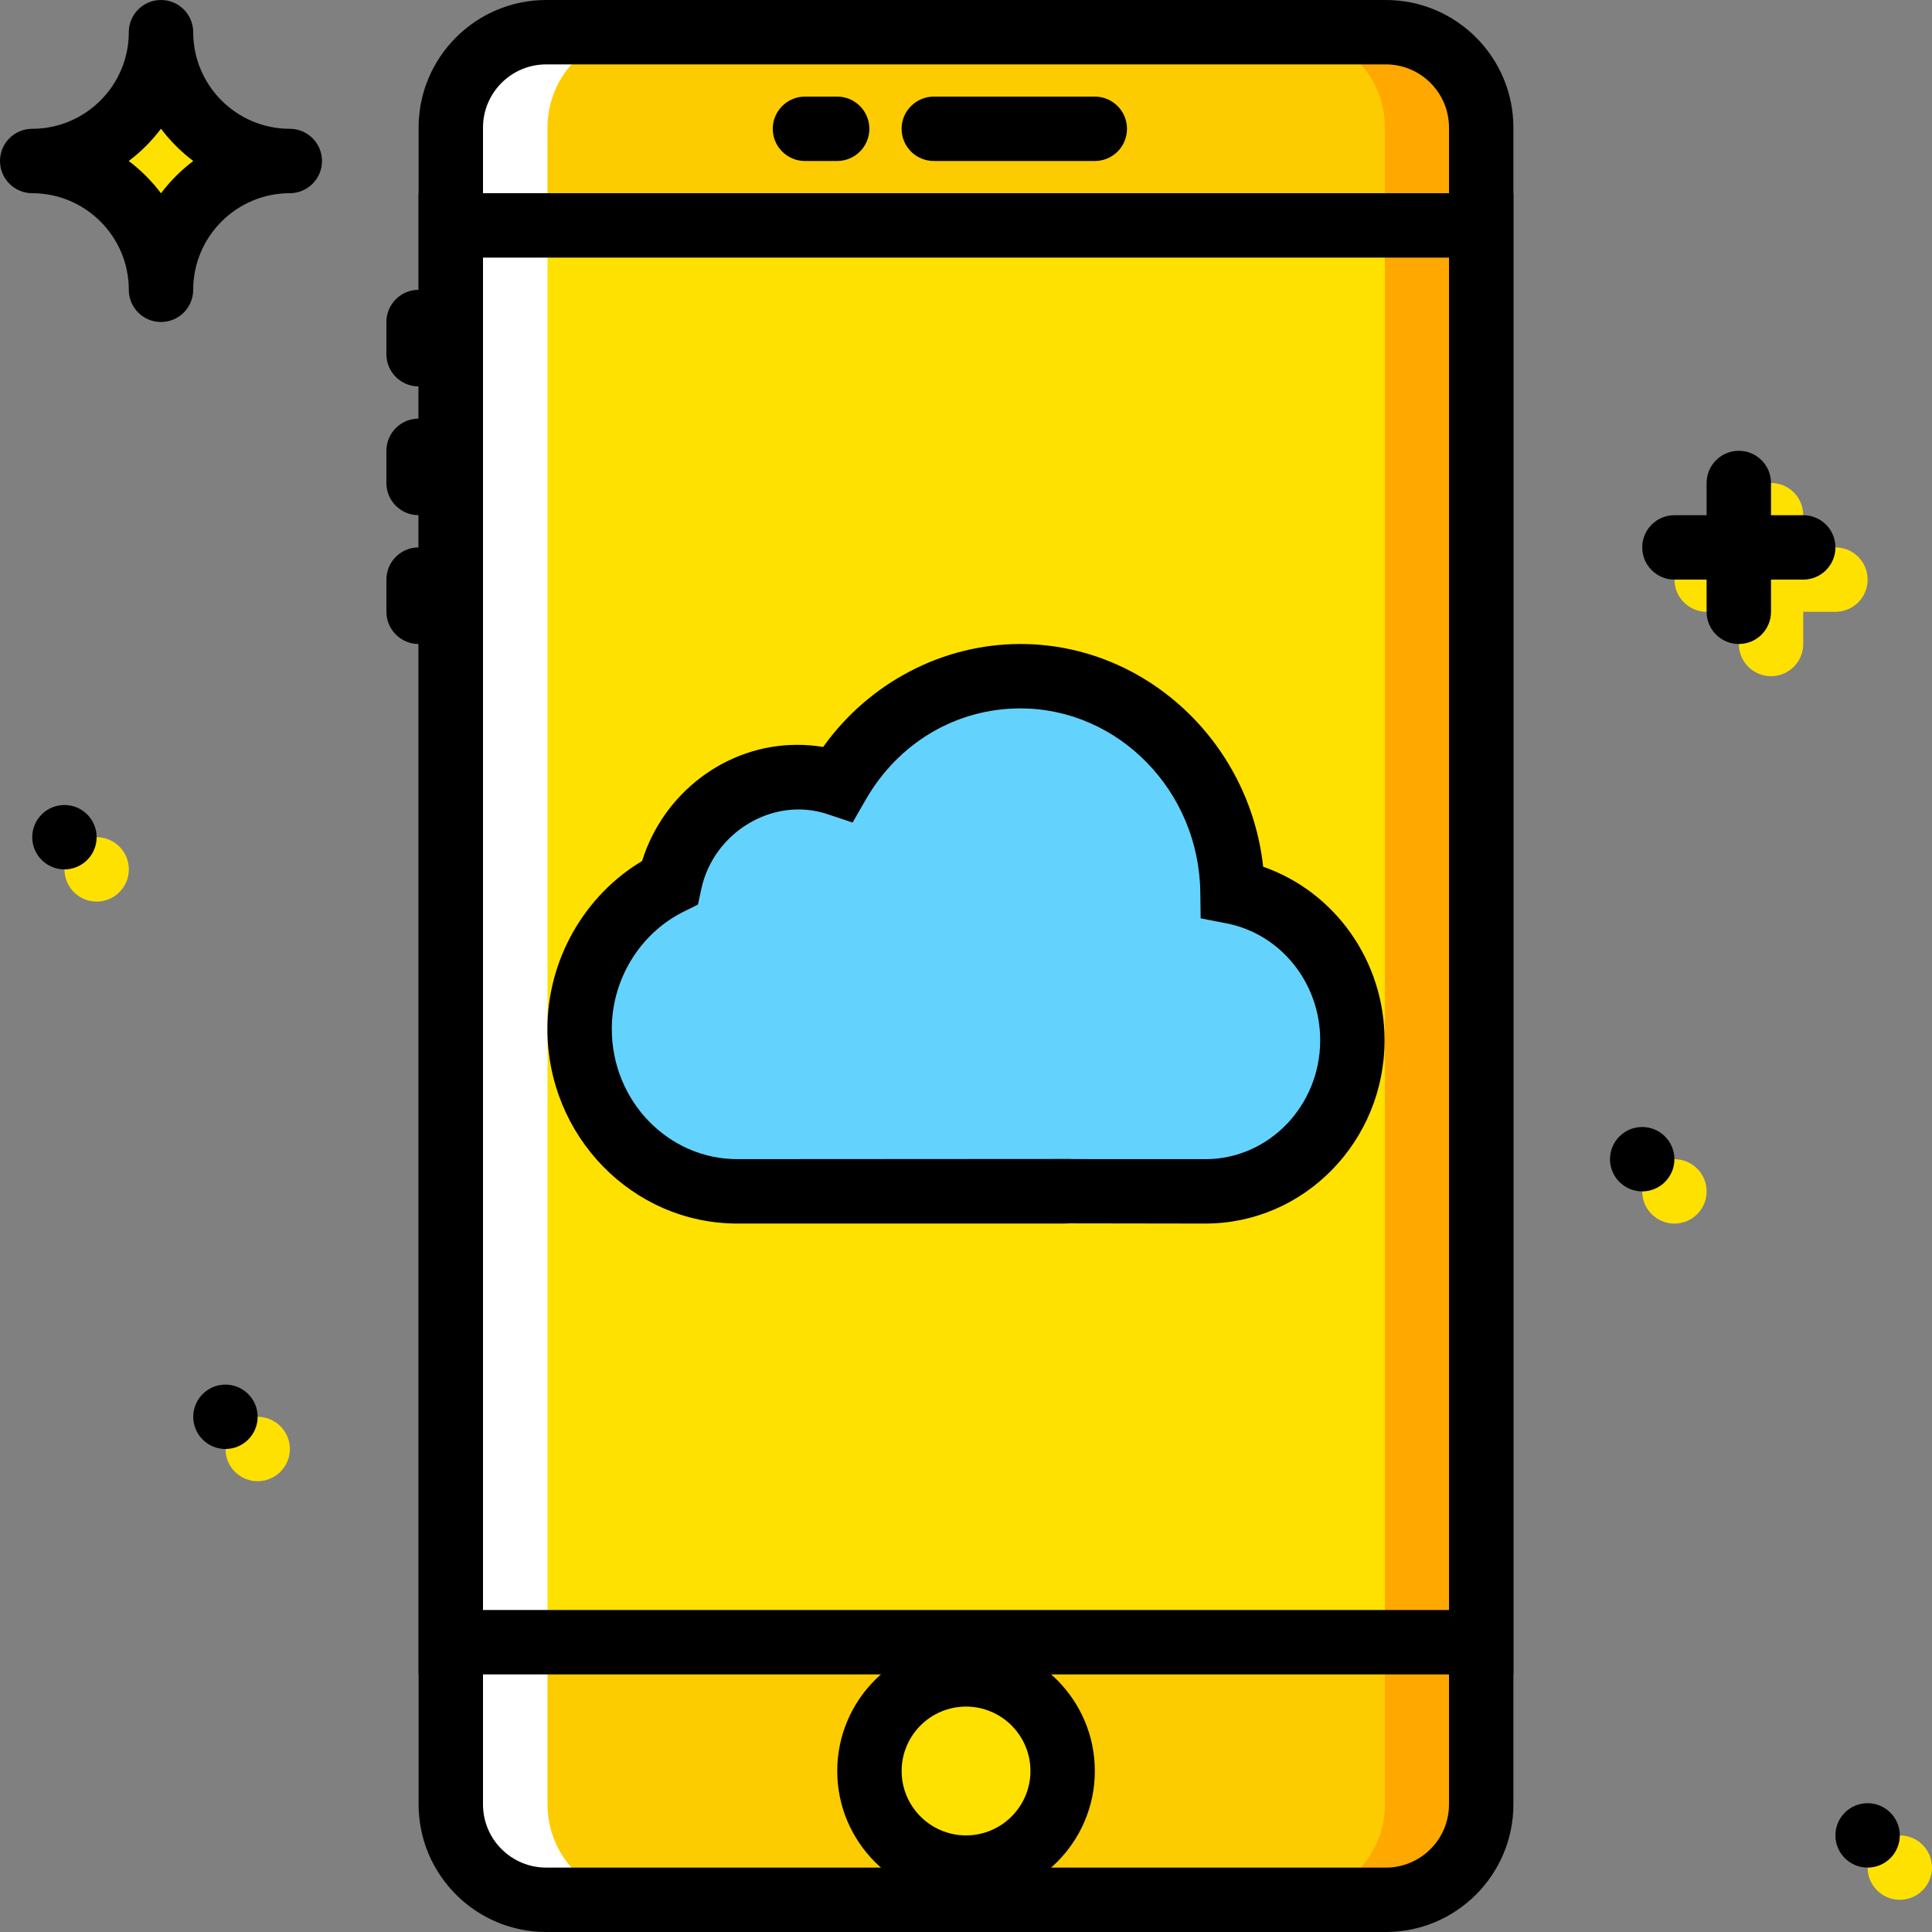 <svg width="48" height="48" viewBox="0 0 48 48" fill="none" xmlns="http://www.w3.org/2000/svg">
<rect x="0" y="0" width="48" height="48" fill="#808080" stroke="none"/>
<g clip-path="url(#clip0_19776_20340)">
<path d="M44.001 16.8C43.559 16.8 43.201 16.442 43.201 16V12.8C43.201 12.358 43.559 12 44.001 12C44.444 12 44.801 12.358 44.801 12.8V16C44.801 16.442 44.444 16.8 44.001 16.8Z" fill="#FFE100"/>
<path d="M45.602 15.2H42.401C41.959 15.2 41.602 14.841 41.602 14.4C41.602 13.958 41.959 13.6 42.401 13.6H45.602C46.044 13.6 46.401 13.958 46.401 14.4C46.401 14.841 46.044 15.2 45.602 15.2Z" fill="#FFE100"/>
<path d="M4.001 0.8C4.001 2.569 2.57 4 0.801 4C2.57 4 4.001 5.431 4.001 7.2C4.001 5.431 5.432 4 7.201 4C5.432 4 4.001 2.569 4.001 0.8Z" fill="#FFE100"/>
<path d="M7.202 36C7.202 36.442 6.843 36.8 6.402 36.8C5.96 36.8 5.602 36.442 5.602 36C5.602 35.559 5.96 35.2 6.402 35.2C6.843 35.2 7.202 35.559 7.202 36Z" fill="#FFE100"/>
<path d="M3.201 21.6C3.201 22.041 2.843 22.4 2.402 22.4C1.96 22.4 1.602 22.041 1.602 21.6C1.602 21.158 1.96 20.8 2.402 20.8C2.843 20.8 3.201 21.158 3.201 21.6Z" fill="#FFE100"/>
<path d="M42.401 29.6C42.401 30.041 42.042 30.4 41.601 30.4C41.159 30.4 40.801 30.041 40.801 29.6C40.801 29.158 41.159 28.8 41.601 28.8C42.042 28.8 42.401 29.158 42.401 29.6Z" fill="#FFE100"/>
<path d="M48 46.4C48 46.841 47.642 47.2 47.2 47.2C46.759 47.2 46.4 46.841 46.4 46.4C46.4 45.958 46.759 45.6 47.2 45.6C47.642 45.6 48 45.958 48 46.4Z" fill="#FFE100"/>
<path d="M34.434 47.2H13.572C12.264 47.2 11.203 46.139 11.203 44.83V3.169C11.203 1.861 12.264 0.8 13.572 0.8H34.434C35.742 0.8 36.803 1.861 36.803 3.169V44.83C36.803 46.139 35.742 47.2 34.434 47.2Z" fill="#FDCC00"/>
<path d="M11.199 40.794H36.799V5.594H11.199V40.794Z" fill="#FFE100"/>
<path d="M30.622 22.154C30.584 19.191 28.241 16.8 25.352 16.8C23.419 16.8 21.733 17.874 20.816 19.47C20.498 19.364 20.16 19.305 19.808 19.305C18.256 19.305 16.959 20.428 16.64 21.928C15.32 22.579 14.4 23.965 14.4 25.565C14.4 27.785 16.164 29.6 18.321 29.6H26.434C26.48 29.6 26.524 29.595 26.569 29.593C26.615 29.595 26.659 29.6 26.704 29.6H29.949C31.957 29.6 33.6 27.91 33.6 25.844C33.6 24.013 32.311 22.481 30.622 22.154Z" fill="#63D3FD"/>
<path d="M26.419 44C26.419 45.325 25.345 46.4 24.019 46.4C22.694 46.4 21.619 45.325 21.619 44C21.619 42.674 22.694 41.6 24.019 41.6C25.345 41.6 26.419 42.674 26.419 44Z" fill="#FFE100"/>
<path d="M34.437 0.8H32.037C33.346 0.8 34.407 1.861 34.407 3.169V44.83C34.407 46.139 33.346 47.2 32.037 47.2H34.437C35.746 47.2 36.807 46.139 36.807 44.83V3.169C36.807 1.861 35.746 0.8 34.437 0.8Z" fill="#FFA800"/>
<path d="M13.573 0.8H15.973C14.664 0.8 13.603 1.861 13.603 3.169V44.83C13.603 46.139 14.664 47.2 15.973 47.2H13.573C12.264 47.2 11.203 46.139 11.203 44.83V3.169C11.203 1.861 12.265 0.8 13.573 0.8Z" fill="white"/>
<path d="M34.431 48H13.569C11.822 48 10.4 46.578 10.4 44.83V3.17C10.4 1.422 11.822 0 13.569 0H34.431C36.179 0 37.6 1.422 37.6 3.17V44.83C37.6 46.578 36.179 48 34.431 48ZM13.569 1.6C12.704 1.6 12 2.304 12 3.17V44.83C12 45.696 12.704 46.4 13.569 46.4H34.431C35.297 46.4 36 45.696 36 44.83V3.17C36 2.304 35.297 1.6 34.431 1.6H13.569Z" fill="black"/>
<path d="M37.6 41.6H10.4V4.8H37.6L37.6 41.6ZM12 40H36V6.4H12V40Z" fill="black"/>
<path d="M27.2 4H23.2C22.759 4 22.4 3.642 22.4 3.2C22.4 2.759 22.759 2.4 23.2 2.4H27.2C27.643 2.4 28 2.759 28 3.2C28 3.642 27.643 4 27.2 4Z" fill="black"/>
<path d="M20.799 4H19.999C19.558 4 19.199 3.642 19.199 3.2C19.199 2.759 19.558 2.4 19.999 2.4H20.799C21.241 2.4 21.599 2.759 21.599 3.2C21.599 3.642 21.241 4 20.799 4Z" fill="black"/>
<path d="M10.4 9.6C9.958 9.6 9.6 9.242 9.6 8.8V8C9.6 7.559 9.958 7.2 10.4 7.2C10.841 7.2 11.2 7.559 11.2 8V8.8C11.2 9.242 10.841 9.6 10.4 9.6Z" fill="black"/>
<path d="M10.4 12.8C9.958 12.8 9.6 12.442 9.6 12V11.2C9.6 10.759 9.958 10.4 10.4 10.4C10.841 10.4 11.2 10.759 11.2 11.2V12C11.2 12.442 10.841 12.8 10.4 12.8Z" fill="black"/>
<path d="M10.4 16C9.958 16 9.6 15.641 9.6 15.2V14.4C9.6 13.958 9.958 13.6 10.4 13.6C10.841 13.6 11.2 13.958 11.2 14.4V15.2C11.2 15.641 10.841 16 10.4 16Z" fill="black"/>
<path d="M24.001 47.2C22.236 47.2 20.801 45.764 20.801 44C20.801 42.235 22.236 40.8 24.001 40.8C25.765 40.8 27.201 42.235 27.201 44C27.201 45.764 25.765 47.2 24.001 47.2ZM24.001 42.4C23.118 42.4 22.401 43.117 22.401 44C22.401 44.882 23.118 45.6 24.001 45.6C24.883 45.6 25.601 44.882 25.601 44C25.601 43.117 24.883 42.4 24.001 42.4Z" fill="black"/>
<path d="M29.949 30.399L26.574 30.394C26.522 30.397 26.478 30.399 26.433 30.399H18.32C15.717 30.399 13.6 28.23 13.6 25.565C13.6 23.852 14.512 22.253 15.953 21.391C16.48 19.698 18.044 18.505 19.807 18.505C20.023 18.505 20.237 18.522 20.451 18.558C21.587 16.966 23.415 16 25.351 16C28.454 16 31.044 18.431 31.383 21.534C33.163 22.154 34.399 23.876 34.399 25.844C34.4 28.355 32.403 30.399 29.949 30.399ZM26.541 28.794L26.674 28.798L29.949 28.799C31.521 28.799 32.8 27.474 32.8 25.844C32.8 24.423 31.82 23.202 30.469 22.94L29.83 22.816L29.821 22.165C29.789 19.648 27.784 17.6 25.352 17.6C23.762 17.6 22.325 18.448 21.508 19.869L21.182 20.436L20.561 20.228C19.203 19.775 17.721 20.684 17.422 22.094L17.341 22.474L16.993 22.646C15.903 23.183 15.2 24.329 15.2 25.565C15.2 27.348 16.599 28.799 18.32 28.799L26.541 28.794Z" fill="black"/>
<path d="M4 8C3.558 8 3.2 7.641 3.2 7.2C3.2 5.877 2.123 4.8 0.8 4.8C0.358 4.8 0 4.441 0 4C0 3.558 0.358 3.2 0.8 3.2C2.123 3.2 3.2 2.123 3.2 0.8C3.2 0.358 3.558 0 4 0C4.441 0 4.8 0.358 4.8 0.8C4.8 2.123 5.877 3.2 7.2 3.2C7.642 3.2 8 3.558 8 4C8 4.441 7.642 4.8 7.2 4.8C5.877 4.8 4.8 5.877 4.8 7.2C4.8 7.641 4.442 8 4 8ZM3.198 4C3.501 4.228 3.772 4.499 4 4.802C4.228 4.499 4.499 4.228 4.802 4C4.499 3.772 4.228 3.501 4 3.198C3.772 3.501 3.501 3.772 3.198 4Z" fill="black"/>
<path d="M43.2 16C42.758 16 42.4 15.642 42.4 15.2V12C42.4 11.559 42.758 11.2 43.2 11.2C43.643 11.2 44 11.559 44 12V15.2C44 15.642 43.643 16 43.2 16Z" fill="black"/>
<path d="M44.801 14.4H41.601C41.158 14.4 40.801 14.041 40.801 13.6C40.801 13.158 41.158 12.8 41.601 12.8H44.801C45.243 12.8 45.601 13.158 45.601 13.6C45.601 14.041 45.243 14.4 44.801 14.4Z" fill="black"/>
<path d="M6.401 35.2C6.401 35.642 6.042 36 5.601 36C5.159 36 4.801 35.642 4.801 35.2C4.801 34.759 5.159 34.4 5.601 34.4C6.042 34.4 6.401 34.759 6.401 35.2Z" fill="black"/>
<path d="M2.401 20.8C2.401 21.241 2.042 21.6 1.601 21.6C1.159 21.6 0.801 21.241 0.801 20.8C0.801 20.358 1.159 20 1.601 20C2.042 20 2.401 20.358 2.401 20.8Z" fill="black"/>
<path d="M41.6 28.8C41.6 29.241 41.242 29.6 40.8 29.6C40.358 29.6 40 29.241 40 28.8C40 28.358 40.358 28 40.8 28C41.242 28 41.6 28.358 41.6 28.8Z" fill="black"/>
<path d="M47.2 45.6C47.2 46.041 46.841 46.4 46.4 46.4C45.958 46.4 45.6 46.041 45.6 45.6C45.6 45.158 45.958 44.8 46.4 44.8C46.841 44.8 47.2 45.158 47.2 45.6Z" fill="black"/>
</g>
<defs>
<clipPath id="clip0_19776_20340">
<rect width="48" height="48" fill="white"/>
</clipPath>
</defs>
</svg>
